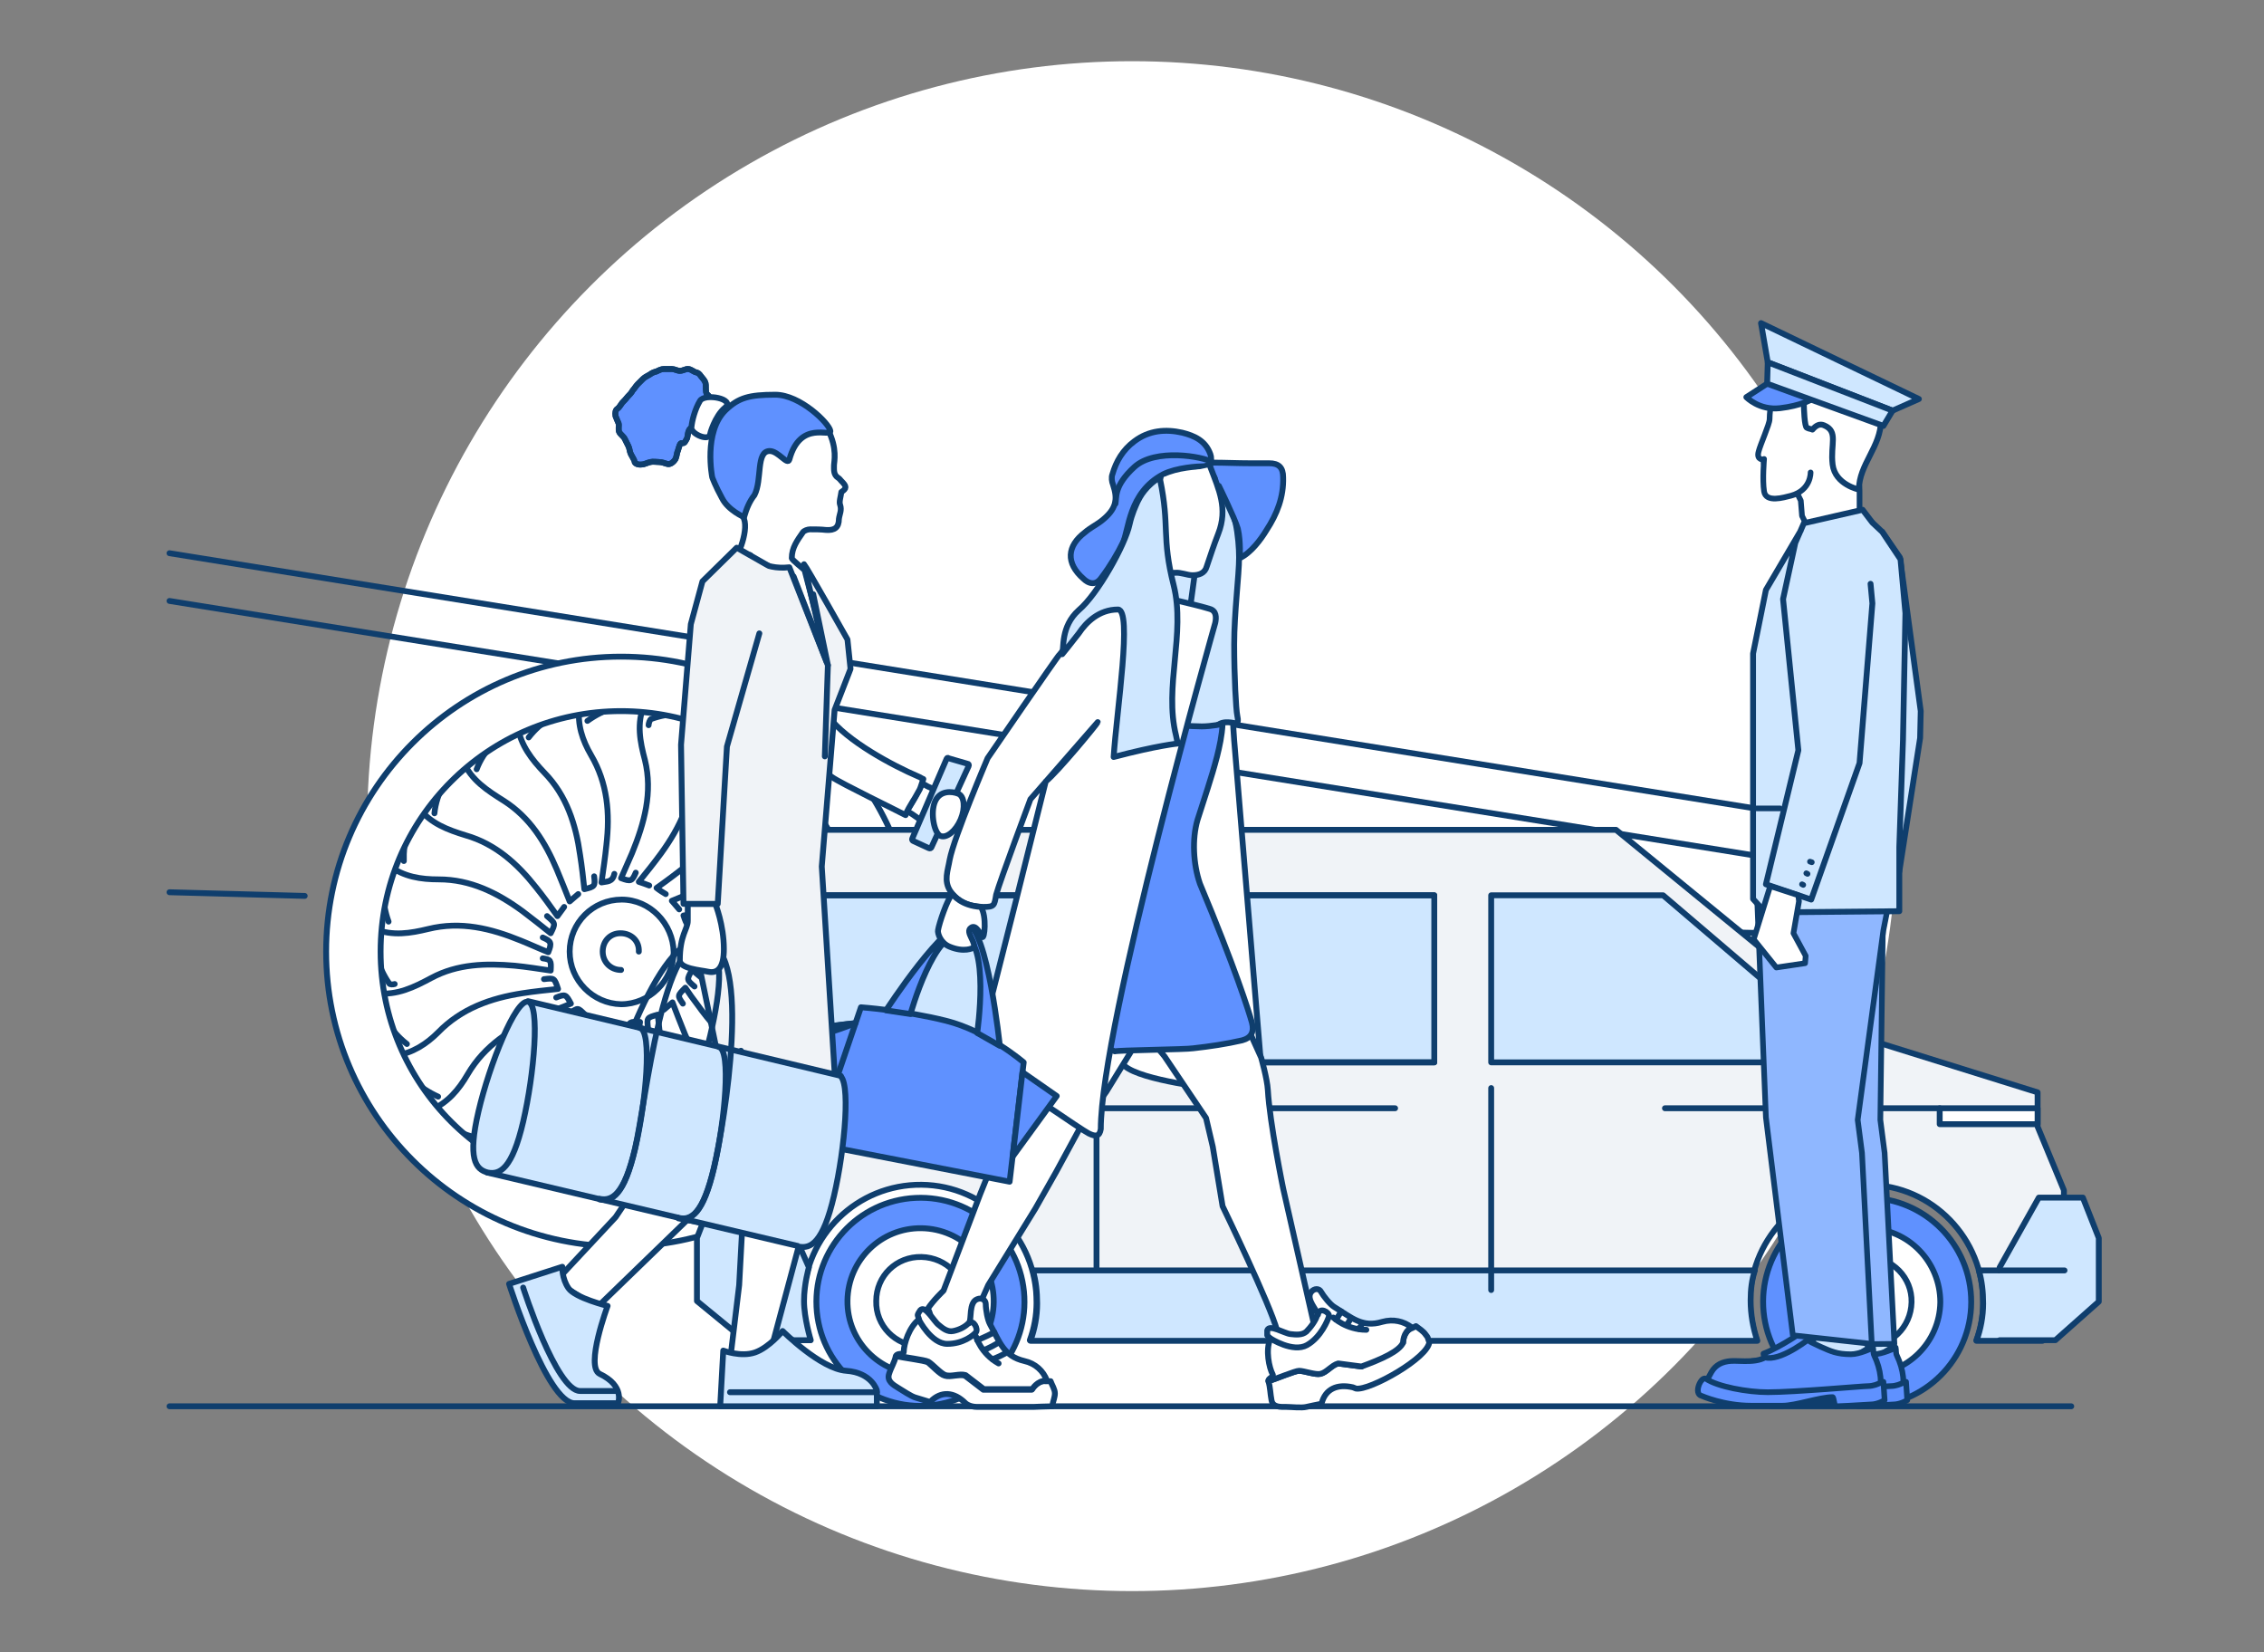 <?xml version="1.0" encoding="utf-8"?>
<!-- Generator: Adobe Illustrator 26.5.0, SVG Export Plug-In . SVG Version: 6.00 Build 0)  -->
<svg version="1.1" id="Layer_1" xmlns="http://www.w3.org/2000/svg" xmlns:xlink="http://www.w3.org/1999/xlink" x="0px" y="0px" viewBox="0 0 370 270" style="enable-background:new 0 0 370 270;" xml:space="preserve">
  <rect x="0" y="0" width="370" height="270" fill="#808080" stroke="none"/>
  <style type="text/css">
	.st0{fill:#FFFFFF;}
	.st1{fill:none;stroke:#0F3E6D;stroke-width:0.956;stroke-linecap:round;stroke-linejoin:round;stroke-miterlimit:10;}
	.st2{fill:#FFFFFF;stroke:#0F3E6D;stroke-width:0.956;stroke-linecap:round;stroke-linejoin:round;stroke-miterlimit:10;}
	.st3{fill:#F0F3F7;stroke:#0F3E6D;stroke-width:0.956;stroke-linecap:round;stroke-linejoin:round;stroke-miterlimit:10;}
	.st4{fill:#CFE7FF;stroke:#0F3E6D;stroke-width:0.956;stroke-linecap:round;stroke-linejoin:round;stroke-miterlimit:10;}
	.st5{fill:none;}
	.st6{fill:#5F91FF;stroke:#0F3E6D;stroke-width:0.956;stroke-linecap:round;stroke-linejoin:round;stroke-miterlimit:10;}
	.st7{fill:#CFE7FF;stroke:#0F3E6D;stroke-width:0.922;stroke-linecap:round;stroke-linejoin:round;stroke-miterlimit:10;}
	.st8{fill:#5F91FF;stroke:#0F3E6D;stroke-width:0.922;stroke-linecap:round;stroke-linejoin:round;stroke-miterlimit:10;}
	.st9{fill:#8FB7FF;stroke:#0F3E6D;stroke-width:0.922;stroke-linecap:round;stroke-linejoin:round;stroke-miterlimit:10;}
	.st10{fill:#FFFFFF;stroke:#0F3E6D;stroke-width:0.922;stroke-linecap:round;stroke-linejoin:round;stroke-miterlimit:10;}
	.st11{fill:none;stroke:#0F3E6D;stroke-width:0.922;stroke-linecap:round;stroke-linejoin:round;stroke-miterlimit:10;}
</style>
  <circle class="st0" cx="185" cy="135" r="125" />
  <g>
    <line class="st1" x1="27.7" y1="98.2" x2="289.3" y2="140.2" />
    <g>
      <path class="st1" d="M106.7,192.6c0.1,0.3,0.1,0.8-0.1,0.9c-1.6,1.6-6.4,2.8-8.8,2.3c1.2-2.9,0.7-5.8,0-8.8
			c-1.1-4.5-0.4-8.8,1.2-13.1c0.7-1.8,1.5-3.6,2.2-5.4c0.2-0.4,0.3-0.7,0.5-1.1c-1.8-0.3-1.8-0.3-2.5,1.2" />
      <path class="st1" d="M116.6,190.5c-2.2,2.7-4.9,4.4-8.3,5c0.4-2.7-0.4-5.2-1.7-7.4c-2.9-4.8-3.4-9.9-2.8-15.3
			c0.2-1.9,0.5-3.8,0.8-5.8c-1.7-0.1-1.8,0-2,1.3" />
      <path class="st1" d="M125.2,185.4c-1.4,3.2-3.6,5.5-6.8,7c-0.5-3.2-2.4-5.6-4.6-7.8c-3.5-3.6-4.9-8.2-5.6-13
			c-0.3-1.9-0.5-3.9-0.7-5.8c-1.8,0.5-1.8,0.5-1.6,2.2" />
      <path class="st1" d="M131.8,178.2c0.1,0,0.1,0.1,0.2,0.2c-0.5,3.3-2,6.1-4.7,8.4c-1.4-3.3-4.3-5-7.1-6.8
			c-4.1-2.7-6.5-6.7-8.3-11.1c-0.7-1.7-1.3-3.3-2-5.1c-0.5,0.4-0.9,0.8-1.4,1.2" />
      <path class="st1" d="M136.2,169.5c0.3,0,0.8,0.4,0.8,0.6c0.3,3.2-0.5,6.2-2.4,8.9c-1.6-2.1-3.6-3.3-5.9-3.9
			c-6.5-1.6-11-5.7-14.7-10.9c-0.7-0.9-1.4-1.9-2-2.8c-1.3,1.3-1.3,1.3-0.4,2.6" />
      <path class="st1" d="M138.6,160.1c0.3,0,0.8,0.1,0.9,0.3c1.2,2,1.1,7-0.1,9.2c-2-1.6-4.4-2.3-6.9-2.2c-6.1,0.1-11.2-2.4-15.8-6
			c-1.2-0.9-2.4-1.9-3.6-2.9c-0.9,1.6-0.9,1.6,0.4,2.7" />
      <path class="st1" d="M139.2,150c2,2.8,2.9,5.8,2.7,9.3c-3.1-1.3-6.2-0.6-9.2,0.1c-5.1,1.2-9.9,0-14.7-2c-1.5-0.6-3.1-1.3-4.6-2
			c-0.4,1.8-0.4,1.8,1.1,2.5" />
      <path class="st1" d="M136.5,140.4c2.7,2.1,4.3,4.9,5,8.3c-3-0.3-5.6,0.6-8,2.1c-4.5,2.6-9.4,3-14.5,2.4c-2-0.2-4-0.5-6-0.8
			c0.1,1.8,0.1,1.8,1.7,2.1" />
      <path class="st1" d="M131.3,131.9c3.2,1.4,5.5,3.6,7,6.8c-2.6,0.4-4.7,1.5-6.4,3.3c-4.4,4.6-10,6.4-16.2,7.1
			c-1.3,0.1-2.7,0.3-4,0.5c0.6,1.8,0.6,1.7,2.4,1.6" />
      <path class="st1" d="M124.2,125c3.4,0.6,6.2,2,8.5,4.7c-3,1.3-4.7,3.7-6.3,6.3c-2.7,4.5-6.9,7.1-11.5,9.1
			c-1.7,0.7-3.4,1.4-5.1,2.1c0.4,0.5,0.8,0.9,1.2,1.4" />
      <path class="st1" d="M115.4,121.1c0.1-0.5,0-1.1,0.8-1.1c3.2-0.2,6.1,0.6,8.8,2.4c-2.3,1.8-3.5,4.2-4.2,6.8
			c-1.4,5.2-4.6,9.1-8.7,12.3c-1.5,1.2-3.1,2.4-4.8,3.6c0.5,0.4,1,0.7,1.5,1" />
      <path class="st1" d="M106,118.5c0-0.3,0.2-0.9,0.4-1c3-1.1,6.1-1.1,9.2,0c-1.7,2.2-2.3,4.7-2.3,7.3c0.1,5.6-2.1,10.3-5.3,14.7
			c-1.1,1.5-2.3,3-3.6,4.6c0.6,0.2,1.2,0.4,1.7,0.6" />
      <path class="st1" d="M96,117.8c2.8-2,5.8-2.9,9.3-2.7c-1.3,3.1-0.7,6.1,0.1,9.1c1.3,5.3-0.1,10.3-2.1,15.2
			c-0.6,1.4-1.2,2.7-1.8,4.1c1.6,0.6,1.8,0.5,2.4-0.9" />
      <path class="st1" d="M86.4,120.5c2.1-2.7,4.9-4.3,8.3-5c-0.4,2.9,0.5,5.5,1.9,7.9c2.7,4.6,3.1,9.5,2.5,14.7c-0.2,2-0.5,4-0.8,6.1
			c0.9-0.2,1.8,0,2.1-1.4" />
      <path class="st1" d="M77.9,125.7c1.1-3,3.7-5.7,6.7-7c0.5,3.1,2.3,5.4,4.4,7.6c3.6,3.7,5.1,8.4,5.8,13.4c0.3,1.9,0.5,3.7,0.7,5.6
			c1.7-0.4,1.8-0.5,1.6-2.1" />
      <path class="st1" d="M71,132.9c0.3-3.2,2.2-6.7,4.7-8.5c1.3,3.1,4,4.8,6.7,6.5c4.2,2.7,6.7,6.7,8.6,11.2c0.7,1.7,1.4,3.4,2.1,5.2
			c0.5-0.4,0.9-0.8,1.4-1.2" />
      <path class="st1" d="M66,140.7c-0.1-3.1,0.6-6,2.4-8.7c2,2.6,4.8,3.6,7.7,4.5c4.9,1.4,8.5,4.7,11.5,8.5c1.2,1.5,2.3,3,3.5,4.7
			c0.4-0.5,0.7-1,1.1-1.5" />
      <path class="st1" d="M63.5,150.6c-1.1-3-1.1-6.1,0-9.2c2.5,1.9,5.3,2.3,8.2,2.3c5.2,0,9.6,2.2,13.7,5.2c1.6,1.2,3.1,2.4,4.6,3.6
			c0.8-1.6,0.8-1.6-0.6-2.8" />
      <path class="st1" d="M64.5,160.8c-0.3,0.1-0.8,0.1-0.9-0.1c-1.8-2.6-2.6-5.6-2.4-8.9c3,1.2,5.9,0.7,8.8,0
			c5.3-1.3,10.2-0.1,15.1,1.9c1.5,0.6,3,1.3,4.5,1.9c0.6-1.5,0.5-1.8-0.9-2.4" />
      <path class="st1" d="M66.5,170.6c-2.7-2.1-4.3-4.9-5-8.3c3.4,0.4,6.2-1,9-2.5c4.3-2.3,8.9-2.4,13.6-2c2,0.2,3.9,0.5,5.9,0.8
			c0.1-1.7,0-1.8-1.3-2" />
      <path class="st1" d="M71.6,179.2c-3.1-1.4-5.5-3.6-7-6.7c2.8-0.4,5.1-1.9,7-3.8c3.8-3.9,8.6-5.6,13.8-6.4c1.9-0.3,3.9-0.5,5.8-0.7
			c-0.6-1.8-0.6-1.8-2.3-1.6" />
      <path class="st1" d="M78.9,185.8c0,0.1-0.1,0.1-0.1,0.3c-3.3-0.6-6.2-2-8.4-4.7c2.8-1.2,4.6-3.4,6-5.8c2.8-4.8,7.2-7.6,12.2-9.7
			c1.5-0.7,3.1-1.2,4.7-1.9c-0.8-1.5-0.9-1.6-2.4-1" />
      <path class="st1" d="M87.6,190.1c-0.1,0.5-0.2,0.9-0.8,0.9c-3.1,0.1-6-0.6-8.7-2.4c2.6-2.1,3.7-5,4.5-8c1.4-4.8,4.7-8.3,8.5-11.3
			c1.5-1.2,3-2.3,4.6-3.4c-1.3-1.3-1.2-1.3-2.6-0.3" />
      <path class="st1" d="M97,192.7c0,0.3-0.2,0.8-0.5,0.9c-3,1.1-6,1-9.1,0c1.9-2.5,2.3-5.4,2.3-8.3c0.1-5.2,2.2-9.6,5.2-13.6
			c1.2-1.6,2.4-3.1,3.6-4.6c-1.6-0.9-1.6-0.9-2.8,0.5" />
      <path class="st1" d="M101.6,147c-4.7,0-8.5,3.8-8.5,8.5s3.8,8.5,8.4,8.6c4.6,0,8.5-3.8,8.6-8.5C110,150.9,106.2,147,101.6,147z" />
      <path class="st1" d="M101.5,158.5c-1.7,0-3-1.3-3-3s1.2-3,2.9-3c1.8,0,3.1,1.3,3,3" />
    </g>
    <path class="st2" d="M101.5,107.3c-26.6,0-48.2,21.6-48.2,48.2s21.6,48.2,48.2,48.2s48.2-21.5,48.2-48.2S128.1,107.3,101.5,107.3z
		 M101.5,194.8c-21.7,0-39.3-17.6-39.3-39.3s17.6-39.3,39.3-39.3s39.3,17.6,39.3,39.3C140.8,177.2,123.2,194.8,101.5,194.8z" />
    <line class="st1" x1="289.3" y1="152.5" x2="165" y2="149.9" />
    <line class="st1" x1="27.7" y1="90.4" x2="289.3" y2="132.5" />
    <line class="st1" x1="49.8" y1="146.4" x2="27.7" y2="145.8" />
  </g>
  <g>
    <path class="st3" d="M333,184.1v-3.1v-2.5l-26.6-8.3l-42.3-34.6c0,0-130,0-135.9,0c-5.9,0-10.1,23.1-10.1,48.5
		c0,25.4,5.5,34.9,5.5,34.9h8.8c-0.7-2.1-1.1-4.3-1.1-6.6c0.2-10.5,8.8-18.9,19.3-18.8s18.9,8.8,18.8,19.3c0,2.1-0.4,4.2-1.1,6.1
		h118.8c-0.7-2.1-1.1-4.3-1.1-6.6c0.2-10.5,8.8-18.9,19.3-18.8s18.9,8.8,18.8,19.3c0,2.1-0.4,4.2-1.1,6.1h10.8l3.5-22v-2.5
		L333,184.1z" />
    <path class="st4" d="M323.4,207.6c0.5,1.7,0.7,3.5,0.7,5.4c0,2.1-0.4,4.2-1.1,6.1h10.8l1.8-11.5H323.4z" />
    <path class="st4" d="M286.8,207.6h-118c0.5,1.7,0.7,3.5,0.7,5.4c0,2.1-0.4,4.2-1.1,6.1h118.8c-0.7-2.1-1.1-4.3-1.1-6.6
		C286.1,210.7,286.3,209.1,286.8,207.6z" />
    <rect x="133.4" y="146.3" class="st4" width="101" height="27.3" />
    <line class="st5" x1="131.1" y1="141.5" x2="261.1" y2="141.5" />
    <line class="st2" x1="133.4" y1="146.3" x2="234.4" y2="146.3" />
    <line class="st2" x1="234.4" y1="173.6" x2="133.4" y2="173.6" />
    <polygon class="st4" points="303.8,173.6 243.7,173.6 243.7,146.3 271.8,146.3 	" />
    <g>
      <g>
        <g>
          <g>
            <g>
              <g>
                <g>
                  <g>
                    <ellipse transform="matrix(0.999 -4.784644e-02 4.784644e-02 0.999 -10.003 7.441)" class="st6" cx="150.4" cy="212.7" rx="17" ry="17" />
                  </g>
                </g>
              </g>
            </g>
          </g>
        </g>
      </g>
      <path class="st2" d="M150.6,200.7c-6.6-0.1-12,5.2-12.1,11.8c-0.1,6.6,5.2,12,11.8,12.1c6.6,0.1,12-5.2,12.1-11.8
			C162.5,206.2,157.2,200.8,150.6,200.7z" />
      <g>
        <g>
          <g>
            <g>
              <g>
                <g>
                  <g>
                    <path class="st2" d="M143.2,212.6c-0.1,4,3.1,7.3,7.2,7.4c4,0.1,7.3-3.1,7.4-7.2c0.1-4-3.1-7.3-7.2-7.4
										C146.5,205.3,143.2,208.5,143.2,212.6z" />
                  </g>
                </g>
              </g>
            </g>
          </g>
        </g>
      </g>
    </g>
    <g>
      <g>
        <g>
          <g>
            <g>
              <g>
                <g>
                  <ellipse transform="matrix(0.999 -4.784642e-02 4.784642e-02 0.999 -9.826 14.841)" class="st6" cx="305.1" cy="212.7" rx="17" ry="17" />
                </g>
              </g>
            </g>
          </g>
        </g>
      </g>
    </g>
    <path class="st2" d="M305.3,200.7c-6.6-0.1-12,5.2-12.1,11.8c-0.1,6.6,5.2,12,11.8,12.1c6.6,0.1,12-5.2,12.1-11.8
		C317.1,206.2,311.9,200.8,305.3,200.7z" />
    <g>
      <g>
        <g>
          <g>
            <g>
              <g>
                <g>
                  <path class="st2" d="M297.8,212.6c-0.1,4,3.1,7.3,7.2,7.4c4,0.1,7.3-3.1,7.4-7.2c0.1-4-3.1-7.3-7.2-7.4
									C301.2,205.3,297.9,208.5,297.8,212.6z" />
                </g>
              </g>
            </g>
          </g>
        </g>
      </g>
    </g>
    <polyline class="st4" points="326.8,207.1 333.2,195.7 340.4,195.7 343,202.3 343,212.7 335.9,219 326.8,219 	" />
    <path class="st4" d="M132.5,219h-10.8l-7.8-6.4v-10.3l2.6-6.7h10.6l5.1,11.5c0,0-0.8,2.7-0.8,5.5S132.5,219,132.5,219z" />
    <rect x="246.2" y="177.7" class="st5" width="13.2" height="3.4" />
    <rect x="228.4" y="177.7" class="st5" width="6.6" height="9.2" />
    <line class="st1" x1="243.7" y1="177.8" x2="243.7" y2="210.8" />
    <rect x="317" y="181.1" class="st2" width="16" height="2.6" />
    <line class="st1" x1="337.4" y1="207.6" x2="326.8" y2="207.6" />
    <line class="st1" x1="179.2" y1="157.3" x2="179.2" y2="207.1" />
    <line class="st5" x1="239.4" y1="147.1" x2="239.4" y2="210.8" />
    <path class="st5" d="M231.8,185.9v-5.2c0-0.8,0.7-1.5,1.5-1.5h1.8" />
    <polyline class="st5" points="126.3,195.7 126.3,146.3 122.1,146.3 	" />
    <path class="st1" d="M118.5,173.6h1.3c1.3,0,2.3,1,2.3,2.3v19.6" />
    <line class="st1" x1="338.5" y1="229.8" x2="27.7" y2="229.8" />
    <line class="st1" x1="228" y1="181.1" x2="133.4" y2="181.1" />
    <line class="st1" x1="317" y1="181.1" x2="272.1" y2="181.1" />
    <path class="st4" d="M294,176h-1.2v-11.7h1.2c1.3,0,2.4,1.1,2.4,2.4v7C296.4,175,295.4,176,294,176z" />
  </g>
  <g>
    <g>
      <path class="st2" d="M201.7,121c-0.1-1.4-0.2-2.7-0.2-4l-1.1-1.4l-6.7,4.8c0,0-12.7,51.4-9.9,53.8c2.8,2.4,14.7,3.7,14.7,3.7
			l7.5-5L201.7,121z" />
      <path class="st2" d="M209,218.6c0.2,0,0.3,0.1,0.5,0.1c0,0,0,0,1.1,3l4.7-2.8l-5.6-24.7c0,0-2.2-10.7-2.5-16.1
			c-0.1-1.8-1.1-5.3-1.1-5.3l-1.9-4.2l-32.9-1.3l-2.5,11.1l-4.4,6.3l-4.2,10.4l-6,15.8c0,0-1.7,1.6-2.6,3c0.7,0.5,0.9,5.2,1.6,5.8
			c0.7,0.6,1.7,1.5,2.6,0.7c0.7-0.7,1.1-1.6,1.9-2.1c0.5-0.4,1.6-4.6,2.2-4.6c0-0.1,0.1-0.3,0.1-0.3l1.5-3.4l7.7-12.5l3.4-6l3.8-7
			l4.4-6.1l4-6.5l1.7-3.9l3.8,4.6l6.8,10.1l1.1,4.7l1.6,9.7c0,0,7.8,16.1,8.9,20.3C208.9,218,209,218.3,209,218.6z" />
      <path class="st4" d="M192.1,119.8c2.7-0.8,4,1.8,6.8-1.2c1-1,2.8-0.4,3.1-0.4s0.4-0.4,0.2-1.3c-0.2-0.9-0.5-6.4-0.5-11.6
			c0-5.2,0.8-11.3,0.8-14.2c0-2.9-0.6-9.1-3-10.1c-2.4-1.1-13.6,10.7-13.4,14.3C186.5,98.9,192.1,119.8,192.1,119.8z" />
      <path class="st6" d="M202.6,91.2c1.8-0.8,3.5-3.1,4.4-4.6c1.7-2.6,2.8-5.4,2.7-8.6c0-1.6-0.7-2.3-2.3-2.3c-1.1,0-2.1,0-3.2,0
			c-2,0-4-0.1-6-0.1c0,0-0.1,0.1-0.5,0.3c-0.4,0.3-0.3,0.7,0.7,2c0.9,1.3-1.2,3.9-1.1,5.1c0.1,1.1,1.9-3.6,1.9-3.6s2.6,5.3,3.1,7
			C202.8,88.6,202.6,91.2,202.6,91.2z" />
      <path class="st6" d="M180.7,171.2c0.2-0.6,0.3-1.3,0.4-1.9c1-4.9-0.9-9.2,0.7-14.6c2-6.5,1.5-8.5,3.2-13.8
			c2.3-7,4.1-17.6,5.6-23.1l0.5,0.6c0,0,3.6,0.3,5.3,0.3c1.6,0,3.4-0.4,3.4-0.4c-0.1,1.9-0.5,3.7-0.9,5.3c-0.9,3.5-2.1,6.9-3.2,10.4
			c-0.9,3.1-0.7,7.2,0.4,10.4c5.7,13.6,8,20.9,8.5,22.7c0.4,1.5-0.1,2.5-1.6,2.9c-2.6,0.6-5.3,1-8,1.3c-1.2,0.2-12.2,0.3-12.8,0.5
			L180.7,171.2z" />
      <path class="st6" d="M196.5,76.2c1.2,0,1.7-0.9,1.3-2c-0.8-2.2-2.6-3-4.6-3.5c-2.7-0.6-5.4-0.4-7.8,1.4c-1.9,1.4-3,3.3-3.6,5.4
			c-0.2,0.5-0.1,1.2,0.1,1.7c0.8,2.4,0.6,4-2,6c-0.8,0.6-1.8,1.1-2.6,1.8c-2.9,2.2-3.2,5-0.2,7.6c0,0,1.6,1.7,2.9-0.2
			c1.5-2,2.6-3.9,3.5-5.7c1-2,0.9-8.2,6.6-11.2C192.3,76.4,195.8,76.2,196.5,76.2z" />
      <path class="st1" d="M198.1,75.5c-1.5-0.9-9.3-2.3-12.7,0.8s-2.9,5-3.1,6" />
      <path class="st1" d="M195.2,94.2c-0.2,1.5-0.4,2.9-0.6,4.4" />
      <path class="st2" d="M191,106l-7.4-12l-10.3,12.8c0,0-0.1,0.1-0.1,0.1c-0.3,0.2-11.8,17-11.8,17s-5.5,12.9-6.2,16.6
			c-0.3,1.8-1,3.4,0.1,5.1c0.9,1.3,2.2,2.1,3.7,2.4c0.6,0.1,1.2,0.2,1.7,0.2c1.8,0,1.8-0.2,2.1-2c0.6-2.2,5.6-15.6,5.6-15.6l11-12.6
			c0,0.2-6.6,8.2-8.5,9.7c0,0-9.6,38.7-10.6,41.8c-1.1,3.4-0.9,3.5,2.4,5.6c3.2,2,14,9.5,15.2,10.1c1.2,0.6,1.8,0.5,2-0.7
			c0-16.9,18.7-82.7,18.7-82.7c0.2-0.9,0.2-2-0.9-2.3c-1.6-0.5-3.9-1-5.5-1.4" />
      <path class="st2" d="M189.5,78.1c-1.8,3.4-1.4,6.9-1.1,10.5c0.2,1.4,0.3,2.7,1.3,3.8c0.6,0.7,1.2,1.3,2.3,1.2c1-0.1,2,0.4,2.9,0.4
			c1,0,2-0.3,2.3-1.4c0.6-1.8,1.2-3.6,1.9-5.4c1.6-4.1,0.1-7.2-1.3-10.9" />
      <g>
        <path class="st2" d="M168.6,227.1h-7.9l-3-2.3c-1-0.3-2.4,0.3-3.3,0c-0.8-0.2-2.1-1.7-2.8-2.2c-0.6-0.3-3.9-0.7-5.2-1
				c-0.2,1-0.8,1.9-1.1,2.9c-0.4,1.2,0.7,1.8,1.5,2.3c0.7,0.4,2.1,1.4,2.9,1.6c1,0.3,1.3,0.4,2.3,0.7l0.1-0.1
				c1.7-1.7,3.8-1.6,5.7,0.3c0,0,0.6,0.6,1.9,0.6s9.2,0,9.2,0s2.4-0.1,3.1-0.1l0-0.2c0.1-0.6,0.4-1.3,0.4-1.9c0-0.7-0.5-1.4-0.7-2
				c0,0-0.8,0-0.9,0C169.5,225.6,168.6,227.1,168.6,227.1z" />
        <path class="st2" d="M167.4,222.4c-3.4-0.8-4-3.1-5.6-6c-0.4-0.7-0.7-2.4-0.7-3.3c0-0.7-0.7-1.1-1.4-0.8
				c-1.4,0.5-0.9,3.4-1.3,3.8c-0.6,0.7-1.6,1.2-2.6,1.4c-0.9,0.2-1.7-0.4-2.4-1c-0.8-0.6-2.2-3.3-3-2.4c-0.1,0.2-0.3,0.4-0.4,0.7
				c-0.1,0.1,0.2,0.7,0.2,0.8c-1.6,1.2-2.5,4-2.5,5.3c0,0.5-1.1,0.2-1.2,0.6c1.3,0.3,4.6,0.7,5.2,1c0.7,0.4,2,1.9,2.8,2.2
				c1,0.3,2.3-0.3,3.3,0l3,2.3h7.9c0,0,0.8-1.4,2.3-1.4c0,0,0.1,0,0.1,0C170.5,224,169.2,222.8,167.4,222.4z" />
        <path class="st1" d="M150.2,215.7c0,0,2,3.9,4.6,3.9s4.3-1.4,4.7-1.9c0.4-0.5-0.4-2.1-1.1-1.5" />
        <path class="st1" d="M159.5,218.4c0,0,0.8,2.8,3.7,4.4" />
        <path class="st1" d="M159.7,219c0,0,1.3-0.5,2.8-1.3" />
        <path class="st1" d="M160.8,220.6c0,0,0.9-0.3,2.4-1.2" />
        <path class="st1" d="M162.2,222.1c0,0,0.7-0.2,2.2-1" />
      </g>
      <g>
        <path class="st2" d="M229.3,219.4l-6.8,3.9l-3.8-0.5c-1,0.2-1.9,1.4-2.9,1.7c-0.8,0.2-2.7-0.5-3.5-0.5c-0.7,0-3.8,1.3-5,1.7
				c0.3,1,0.3,2.1,0.5,3.1c0.2,1.2,1.5,1.1,2.4,1.1c0.8,0,2.5,0.2,3.3,0c1-0.2,1.3-0.3,2.4-0.5l0.1-0.1c0.6-2.3,2.5-3.2,5.1-2.6
				l0.5,0.2c2.2,0.4,12-5.1,12-7.7l-0.1-0.1c-0.2-0.6-0.1-0.5-0.5-1c-0.4-0.6-1.1-1-1.6-1.4c0,0-0.7,0.4-0.8,0.4
				C229.3,217.7,229.3,219.4,229.3,219.4z" />
        <path class="st2" d="M225.9,216c-3.3,1-5-0.7-7.8-2.4c-0.7-0.4-1.8-1.8-2.2-2.5c-0.3-0.6-1.1-0.6-1.6,0c-1,1.2,1.1,3.1,1,3.7
				c-0.2,0.9-1.1,2.1-1.8,2.8c-0.7,0.6-1.7,0.5-2.6,0.4c-1-0.1-3.5-1.7-3.8-0.6c0,0.3,0,0.5,0,0.8c0,0.1,0.6,0.5,0.5,0.6
				c-0.8,1.8-0.2,4.7,0.4,5.8c0.2,0.4-0.9,0.7-0.7,1.1c1.3-0.4,4.4-1.7,5-1.7c0.8,0,2.7,0.7,3.5,0.5c1-0.2,1.8-1.4,2.9-1.7l3.8,0.5
				c3.3-1.2,6.2-2.5,6.8-3.9c0,0,0-1.7,1.3-2.4c0,0,0.1,0,0.1-0.1C229.4,215.9,227.7,215.5,225.9,216z" />
        <path class="st1" d="M207.6,218.7c0,0,3.7,2.4,6,1.1c2.3-1.3,3.4-4.1,3.6-4.7c0.1-0.7-1.6-1.6-1.8-0.3" />
        <path class="st1" d="M217.9,215.3c0,0,2.1,2,5.4,2" />
        <path class="st1" d="M218.3,215.6c0,0,0,0.2,0.9-1.3" />
        <path class="st1" d="M220.1,216.4c0,0-0.2,0.5,0.7-1" />
        <path class="st1" d="M222.1,217c0,0-0.3,0.7,0.6-0.8" />
      </g>
      <path class="st4" d="M182.7,99.6c2.4,0-0.2,16.5-0.7,24.1c7.2-1.9,10.5-2.2,10.5-2.2c-0.1-0.3-0.2-0.8-0.3-1.3
			c-2-8,1.6-16.7-0.4-24.6c-2-7.9-0.6-9.5-2.2-17.2l0.1-0.5c-2.5,1.5-3.4,3.3-3.8,4.1c-0.3,0.7-0.9,1.9-1.3,3.7
			c-0.7,3.3-5.2,11.4-8.3,14c-3,2.7-2.4,6.3-2.7,7.2c0,0,1.4-1.7,2.7-3.4C177.5,101.7,179.6,99.6,182.7,99.6z" />
      <g>
        <path class="st6" d="M135,181.3l-3.8-12.1c0,0,0.1-1.1,8.6-2C148.3,166.3,135,181.3,135,181.3z" />
        <path class="st6" d="M165,193.1l2.3-19.5c0,0-5.9-5.1-12.7-6.8c-6.8-1.7-13.9-2.2-13.9-2.2l-7.6,22.3L165,193.1z" />
        <path class="st6" d="M139.8,167.2c0,0-7.9,3.2-8.6,2C130.6,168,139.8,167.2,139.8,167.2z" />
        <polygon class="st6" points="167.1,175.2 172.7,179.1 165.5,189 			" />
        <path class="st6" d="M163.4,170.9c0,0-2-19.2-5.4-20c-3.4-0.9-13.2,14.2-13.2,14.2l4,0.6c0,0,3.9-14.1,8.5-13
				c4.6,1.1,2.4,16.1,2.4,16.1L163.4,170.9z" />
      </g>
      <path class="st2" d="M160.3,148.2c1,1.5,0.6,5.4,0.2,4.9c-0.3-0.5-1-2.1-1.8-1.5c-1.1,0.7,1.1,2.6,0.3,3.3c0,0-1.4,0.8-3.8-0.2
			c-1.5-0.6-2-2.2-1.9-2.7c0.2-1.2,1.5-5,2.3-5.9C155.8,146.2,157,148,160.3,148.2z" />
    </g>
  </g>
  <g>
    <g>
      <path class="st2" d="M135.3,70.2c1.6,3.1,1,5.3,1,5.8c0,0.8-0.1,1.6,0.7,2.1c0.2,0.1,0.3,0.3,0.5,0.5c0.9,0.9,0.9,1.2,0,1.8
			c-0.1,0.8-0.4,1.6-0.2,2.1c0.3,0.9-0.1,1.5-0.2,2.3c0,1.4-0.7,1.9-2.1,1.8c-0.9-0.1-1.7-0.1-2.6-0.1c-0.4,0-1,0.2-1.2,0.5
			c-0.9,1.3-1.8,2.5-1.8,4.2c0,0.3,2,1.8,2.1,2l4.1,15.7l-7.4,0.7l-8.5-17.8c0.9-0.6,2.9-5.6,1.7-7.4l-2-9.6l5.5-5.2L135.3,70.2z" />
      <g>
        <path class="st6" d="M111.5,72.4c-0.4-0.1-0.5,0.6-0.7,1.2c-0.2,0.4-0.2,1-0.4,1.4c-0.3,0.5-0.9,1-1.4,0.8
				c-0.4-0.1-0.8-0.3-1.3-0.3c-0.4,0-1-0.1-1.4,0c-0.5,0.1-1,0.4-1.4,0.4c-0.7,0.1-1.2-0.2-1.2-0.5c0-0.2-0.3-0.6-0.6-1.2
				c-0.2-0.4-0.2-0.9-0.4-1.3c-0.2-0.4-0.4-0.8-0.6-1.2c-0.2-0.4-0.7-0.7-0.9-1.1c-0.2-0.4,0-1-0.1-1.4c-0.2-0.5-0.4-0.9-0.5-1.2
				c-0.1-0.6,0-1,0.3-1.2c0.3-0.2,0.5-0.6,0.8-1c0.3-0.3,0.6-0.6,0.9-1c0.3-0.3,0.6-0.6,0.8-1c0.3-0.3,0.5-0.7,0.8-1
				c0.3-0.3,0.6-0.6,0.9-0.9c0.3-0.3,0.8-0.5,1.1-0.7c0.4-0.3,0.7-0.4,1.1-0.5c0.4-0.2,0.8-0.4,1.2-0.4c0.4,0,0.9,0,1.3,0
				c0.4,0,0.9,0.3,1.3,0.3c0.5,0,0.9-0.3,1.3-0.3c0.5,0,0.9,0.4,1.2,0.5c0.5,0.1,0.7,0.3,0.9,0.6c0.4,0.5,0.7,0.8,0.8,1.2
				c0.1,0.4,0,0.9,0.1,1.5c0.1,0.6,0.8,0.4,0.2,1.1c-0.2,0.2-0.5,0.4-0.9,0.8c-0.2,0.2-0.6,0.7-0.5,1.3c0,0.5,0.6,1,0.5,1.4
				c0,0.6-0.4,0.9-0.9,0.9c-0.4,0-1,0.3-1.2,0.7c-0.2,0.4-0.2,0.9-0.3,1.3C112,72.1,111.9,72.5,111.5,72.4z" />
        <path class="st1" d="M111.5,72.4c-0.4-0.1-0.5,0.6-0.7,1.2c-0.2,0.4-0.2,1-0.4,1.4c-0.3,0.5-0.9,1-1.4,0.8
				c-0.4-0.1-0.8-0.3-1.3-0.3c-0.4,0-1-0.1-1.4,0c-0.5,0.1-1,0.4-1.4,0.4c-0.7,0.1-1.2-0.2-1.2-0.5c0-0.2-0.3-0.6-0.6-1.2
				c-0.2-0.4-0.2-0.9-0.4-1.3c-0.2-0.4-0.4-0.8-0.6-1.2c-0.2-0.4-0.7-0.7-0.9-1.1c-0.2-0.4,0-1-0.1-1.4c-0.2-0.5-0.4-0.9-0.5-1.2
				c-0.1-0.6,0-1,0.3-1.2c0.3-0.2,0.5-0.6,0.8-1c0.3-0.3,0.6-0.6,0.9-1c0.3-0.3,0.6-0.6,0.8-1c0.3-0.3,0.5-0.7,0.8-1
				c0.3-0.3,0.6-0.6,0.9-0.9c0.3-0.3,0.8-0.5,1.1-0.7c0.4-0.3,0.7-0.4,1.1-0.5c0.4-0.2,0.8-0.4,1.2-0.4c0.4,0,0.9,0,1.3,0
				c0.4,0,0.9,0.3,1.3,0.3c0.5,0,0.9-0.3,1.3-0.3c0.5,0,0.9,0.4,1.2,0.5c0.5,0.1,0.7,0.3,0.9,0.6c0.4,0.5,0.7,0.8,0.8,1.2
				c0.1,0.4,0,0.9,0.1,1.5c0.1,0.6,0.8,0.4,0.2,1.1c-0.2,0.2-0.5,0.4-0.9,0.8c-0.2,0.2-0.6,0.7-0.5,1.3c0,0.5,0.6,1,0.5,1.4
				c0,0.6-0.4,0.9-0.9,0.9c-0.4,0-1,0.3-1.2,0.7c-0.2,0.4-0.2,0.9-0.3,1.3C112,72.1,111.9,72.5,111.5,72.4z" />
      </g>
      <path class="st6" d="M121.6,84.5c0,0-2.6-1.1-3.6-3.1c-1.1-2-1.6-3.4-1.6-3.4s-1.5-7.4,2.2-11c2.1-2,3.8-2.5,8.1-2.5
			c4.1,0,8.8,4.7,9,5.9s-4.9-1.9-6.7,4.7c-0.3,1-1.8-1.4-3.2-1.4c-2.3,0-1.2,4.7-2.5,7.2C122.5,81.9,122,83.1,121.6,84.5z" />
      <path class="st2" d="M116,71.1c0-0.1,0.8-3.1,2.5-4.5c1.7-1.4-3.3-2.4-4.1-1.1c-0.8,1.3-1.3,3.2-1.4,4.3
			C112.8,70.8,115.6,72.1,116,71.1z" />
    </g>
    <path class="st2" d="M156.2,130.1c-2.3-1.2-2.1-0.4-4.4-1.5c-0.3-0.1-0.8-0.5-1.2-0.6c-0.2,0.5-0.1,0.6-0.4,1
		c-0.3,0.6-0.7,1.3-1,1.9c-0.3,0.5-0.7,1.1-1,1.6c1.2,0.7,2.3,1.5,3.3,2.4c1.4-0.1,1.5,1.2,2.4,1.1c1.8-0.2,2.5-1.6,3-2.9
		C157.3,132.2,157.5,130.8,156.2,130.1z" />
    <path class="st2" d="M149.2,130.9c0.4-0.6,0.7-1.2,1.1-1.9c0.2-0.4,0.4-1.2,0.6-1.7c-0.3-0.1-0.5-0.3-0.8-0.4
		c-4.2-1.8-11.7-5.8-14.7-9.8c-1-1.4-1.7-3.2-1.6-5.1l-2.3,10.9c2.9,1.5,1.8,2.2,4.5,4.1c1.4,1,10.5,5.4,12,6.2
		C148.1,132.7,148.9,131.4,149.2,130.9z" />
    <polygon class="st2" points="132.9,138.9 132.9,146.3 125.9,186.2 97.6,213.6 90.8,209.4 100.6,198.9 107,189.4 117.4,180.9 
		118.2,154 114.8,149 114.8,140 117.2,135 	" />
    <polygon class="st2" points="133.5,138.6 132.9,146.3 136.7,180.6 125.6,222.1 119.4,221.6 120.8,210 121.6,195.1 125,182.6 
		118.2,154 114.8,149 114.8,140 117.2,135 	" />
    <path class="st4" d="M118.2,220.7l-0.5,9.1h25.6v-2.6c0,0-0.8-2.9-5-3.2c-4.2-0.3-10.4-6.5-10.4-6.5s-2.2,2.7-4.5,3.5
		C121.1,221.8,118.2,220.7,118.2,220.7z" />
    <line class="st6" x1="119.3" y1="227.5" x2="143.3" y2="227.5" />
    <path class="st4" d="M91.9,207l-8.7,2.8c0,0,6.2,19.5,10.7,19.5s7.1,0,7.1,0s1.2-2.8-3-4.8c-2.4-1.2,1.3-11.1,1.3-11.1
		s-5.3-1.3-6.4-2.9S91.9,207,91.9,207z" />
    <path class="st1" d="M85.5,210.4c0,0,5.4,16.9,9.3,16.9s6.1,0,6.1,0" />
    <path class="st4" d="M154.7,124l-5.6,13c-0.1,0.2,0,0.3,0.1,0.4l2.6,1.2c0.2,0.1,0.3,0,0.4-0.1l6.1-13.3c0.1-0.2,0-0.4-0.2-0.4
		l-3.1-0.9C154.9,123.8,154.8,123.8,154.7,124z" />
    <path class="st2" d="M152.8,131c-0.8,1.9-0.1,5.2,0.9,5.6s2.5-0.8,3.3-2.7c0.8-1.9,0.6-3.8-0.4-4.2
		C155.6,129.3,153.6,129.1,152.8,131z" />
    <path class="st3" d="M134.3,141.6l2.1-25.6l2.6-6.7l-0.5-4.8c0,0-6.7-11.9-7.1-12.3l3.7,16L129,92.7c-4.4,0.5-6.4-2-6.4-2
		l-8.3,10.3l-1.2,38.4l0.4,14.7l4.1,19.8l-7.8,13.2l7.6-6.2l3.7-9.2l-9.3,27.6l20.9,3.4l4-22.7L134.3,141.6L134.3,141.6z" />
    <g>
      <path class="st1" d="M98.9,196.1c-2-0.5-3.3-2.3-1.5-10c1.8-7.7,10.2-34,17.5-32.3c7.3,1.7-2.7,27.7-4.5,35.4s-0.5,9.5,1.5,10" />
      <polyline class="st4" points="137.4,175.8 86.3,163.6 79.6,191.6 130.8,203.7 		" />
      <path class="st4" d="M85.5,183.3c-1.8,7.7-3.8,8.7-5.8,8.3c-2-0.5-3.3-2.3-1.5-10c1.8-7.7,6.1-18.4,8.1-17.9
			C88.3,164.1,87.3,175.6,85.5,183.3z" />
      <path class="st4" d="M104.6,168c2,0.5,1,12-0.8,19.7c-1.8,7.7-3.8,8.7-5.8,8.3" />
      <path class="st4" d="M117.5,171.1c2,0.5,1,12-0.8,19.7s-3.8,8.7-5.8,8.3" />
      <path class="st1" d="M110.9,199c2,0.5,4-0.6,5.8-8.3s6.2-35-1.1-36.7c-7.3-1.7-10,25.9-11.8,33.6c-1.8,7.7-3.8,8.7-5.8,8.3" />
      <path class="st4" d="M137.1,175.7c2,0.5,1,12-0.8,19.7s-3.8,8.7-5.8,8.3" />
    </g>
    <path class="st2" d="M112.4,147.7c0,0,0,1.5,0,2.8s-1.3,2.3-1.3,6.4c0,1.4,3.3,1.6,4.7,1.9c1.5,0.3,2.5-0.7,2.5-3.7
		c0-4-1.4-7.4-1.4-7.4H112.4z" />
    <polyline class="st3" points="124.1,103.5 118.8,122 117.3,147.7 111.7,147.7 111.3,121.7 112.9,102 114.8,95 120.4,89.5 
		125.5,92.4 	" />
    <polyline class="st1" points="129.7,94.2 135.3,108.7 132.9,97.1 	" />
    <line class="st1" x1="134.8" y1="123.6" x2="135.3" y2="108.7" />
  </g>
  <g>
    <g>
      <polygon class="st4" points="310.5,91.1 313.9,116.2 313.8,120.6 310.4,142.4 307.6,86.9 		" />
      <g>
        <g>
          <path class="st7" d="M308.2,218.3c0,0,0.9,2,0.9,2c-0.9,0.4-2,1.4-3,1.6c-0.9,0.1-1.9-0.4-2.8-0.3c-0.4,0-1.3,0.3-1.7,0.2
					c-0.4-0.1-2-0.4-2.4-0.6c-0.4-0.3,1.1-1.4,0.6-1.4c0.1-0.4,0.9-2.6,1-3.7c2.1-2,2.5-0.6,6.3-1.1c0.1,0.5,0.8,2,1,3
					C308.1,218.2,308.1,218.2,308.2,218.3z" />
          <path class="st8" d="M283.4,224.2c0.7-1.2,1.8-1.7,3.2-1.8c1.5-0.1,4.8,0.5,6.2-1.1c1.4-1.6,3.7-1.8,5.3-3.2
					c0.2-0.2,0.2-0.4,0.4-0.6c0.3-0.2,0.7-0.7,0.9-0.4c1.3,0.2,0.7,1.1,0,1.9c-0.2,0.2,0.7,0.5,1.9,1.1c1.6,0.7,2.6,1.2,4.9,1.2
					c1.4,0,3.5-1,3.6-1.1c0.1,0.4,0,0.9,0.2,1.3c1.1,2.3,1.4,4.7,0.7,7.2c0,0-0.8,0.4-1.7,0.4c-0.9,0-3.2-1.5-9.6-1.5
					c-2.8,0-13.6,2.1-15.6,1.1C281.7,227.7,282.2,226.3,283.4,224.2z" />
          <path class="st8" d="M310.7,226.1c0,0-0.8,0.4-1.7,0.4c-0.9,0-12,1-16.4,1c-3.3,0-8.2-0.9-10.1-2.2c-0.8-0.5-2.1,2.5-0.7,2.8
					c0,0,3.6,1.6,8.1,1.6c4.5,0,2.9,0,5.1,0c2.2,0,6.1-1.4,8.2-1.4c0.2,0,0.3,1.6,0.5,1.5c2.9-0.1,5.2-0.3,5.7-0.3
					c1.2,0,2.3-0.7,2.3-0.7l-0.2-3L310.7,226.1z" />
          <path class="st8" d="M298.9,217.2c0,0-4.1,2.9-7,4c0,0,0,0.7,0.7,0.7c2.7,0.2,7-3.3,7-3.3" />
        </g>
        <polyline class="st9" points="290.7,142.6 292.3,182.6 299.3,219.7 309.6,219.6 308,188.4 307.3,183 307.7,152 308.8,146.4 
				308.8,139.3 307.4,133.9 			" />
      </g>
      <g>
        <path class="st7" d="M304.5,218.3c0,0,0.9,2,0.9,2c-0.9,0.4-2,1.4-3,1.6c-0.9,0.1-1.9-0.4-2.8-0.3c-0.4,0-1.3,0.3-1.7,0.2
				c-0.4-0.1-2-0.4-2.4-0.6c-0.4-0.3,1.1-1.4,0.6-1.4c0.1-0.4,0.9-2.6,1-3.7c2.1-2,2.5-0.6,6.3-1.1c0.1,0.5,0.8,2,1,3
				C304.4,218.2,304.4,218.2,304.5,218.3z" />
        <path class="st8" d="M279.7,224.2c0.7-1.2,1.8-1.7,3.2-1.8c1.5-0.1,4.8,0.5,6.2-1.1c1.4-1.6,3.7-1.8,5.3-3.2
				c0.2-0.2,0.2-0.4,0.4-0.6c0.3-0.2,0.7-0.7,0.9-0.4c1.3,0.2,0.7,1.1,0,1.9c-0.2,0.2,0.7,0.5,1.9,1.1c1.6,0.7,2.6,1.2,4.9,1.2
				c1.4,0,3.5-1,3.6-1.1c0.1,0.4,0,0.9,0.2,1.3c1.1,2.3,1.4,4.7,0.7,7.2c0,0-0.8,0.4-1.7,0.4c-0.9,0-3.2-1.5-9.6-1.5
				c-2.8,0-13.6,2.1-15.6,1.1C278,227.7,278.5,226.3,279.7,224.2z" />
        <path class="st8" d="M307,226.1c0,0-0.8,0.4-1.7,0.4c-0.9,0-12,1-16.4,1c-3.3,0-8.2-0.9-10.1-2.2c-0.8-0.5-2.1,2.5-0.7,2.8
				c0,0,3.6,1.6,8.1,1.6c4.5,0,2.9,0,5.1,0c2.2,0,6.1-1.4,8.2-1.4c0.2,0,0.3,1.6,0.5,1.5c2.9-0.1,5.2-0.3,5.7-0.3
				c1.2,0,2.3-0.7,2.3-0.7l-0.2-3L307,226.1z" />
        <path class="st8" d="M295.2,217.2c0,0-4.1,2.9-7,4c0,0,0,0.7,0.7,0.7c2.7,0.2,7-3.3,7-3.3" />
      </g>
      <polyline class="st9" points="287,142.6 288.6,182.6 293,218.2 305.9,219.6 304.3,188.4 303.6,183 307.8,152 308.9,146.4 
			308.9,139.3 307.4,133.9 		" />
      <path class="st10" d="M287.4,73.8c0.3-1.2,1.8-4.5,1.8-5.3c0-1.9,0.7-5.2,0.7-5.2l12.3-1.4l-1.9,4.1c0.7,2.2,3.6,11.3,3.6,14.1
			c0,3.2,0,4.2,0,4.2l0.4,1.2l-8.5,1.4l-1.3-2.6l-0.2-2.5l-1.1-2.2l0.1-0.3l-4.4,1l-0.7-5.1C288.3,75,287,75.3,287.4,73.8z" />
      <path class="st2" d="M295.9,70.1c-0.1,0-0.4-0.1-0.6-0.2c-0.4-0.1-0.5-3.3-0.5-3.8c0-0.3,1.4-1.6,1.1-2c-1.2-1.5-2.8,0-6-0.8
			c0,0,0-0.3,0-0.3c0-2.1,4.1-4.8,9.5-3.7c5.4,1.1,8,5.2,8,9.4c0,4.3-3.6,7.2-3.6,11.3c0,0-3.9-0.8-4.3-4.1s1-5.4-1.4-6.4
			c-0.7-0.3-1.3,0-1.9,0.7C296.3,70.2,295.9,70.1,295.9,70.1z" />
      <path class="st10" d="M295.9,77.2c0,0,0.1,2.9-3.2,3.8c-1.2,0.3-4.1,1.2-4.4-0.7c-0.3-1.9,0-5.3,0-5.3" />
      <line class="st11" x1="306" y1="85.4" x2="293.4" y2="88.7" />
      <polyline class="st4" points="305.7,95.4 306,98.6 303.9,124.7 296,147 288.6,144.5 293.9,122.6 291.4,97.9 293.4,88.7 
			294.8,85.5 304.4,83.3 306,85.4 307.6,86.9 310.6,91.4 311.4,100.2 311,120.9 310.4,138.4 310.4,148.9 288.5,149.1 286.5,146.9 
			286.5,106.8 288.6,96.4 294.3,86.7 		" />
      <line class="st8" x1="294.7" y1="144.6" x2="294.5" y2="144.5" />
      <line class="st8" x1="295.4" y1="142.8" x2="295.2" y2="142.7" />
      <line class="st8" x1="296.1" y1="140.9" x2="295.8" y2="140.8" />
      <polygon class="st10" points="289.3,144.8 293.9,146.3 294,147.3 293.1,152.5 295.1,156.2 295,157.4 290.3,158.1 286.6,153.5 		
			" />
      <line class="st11" x1="290.9" y1="132.1" x2="287.1" y2="132.1" />
    </g>
    <g>
      <path class="st6" d="M288.8,62.7l-3.4,2.2c0,0,2.1,2.2,5.5,1.8c3.4-0.4,5.1-1.4,5.1-1.4" />
      <polygon class="st4" points="288.9,59.2 287.8,52.8 313.6,65.2 309.3,67.1 		" />
      <polygon class="st4" points="309.3,67.1 288.9,59.2 288.8,62.7 307.8,69.6 		" />
    </g>
  </g>
</svg>